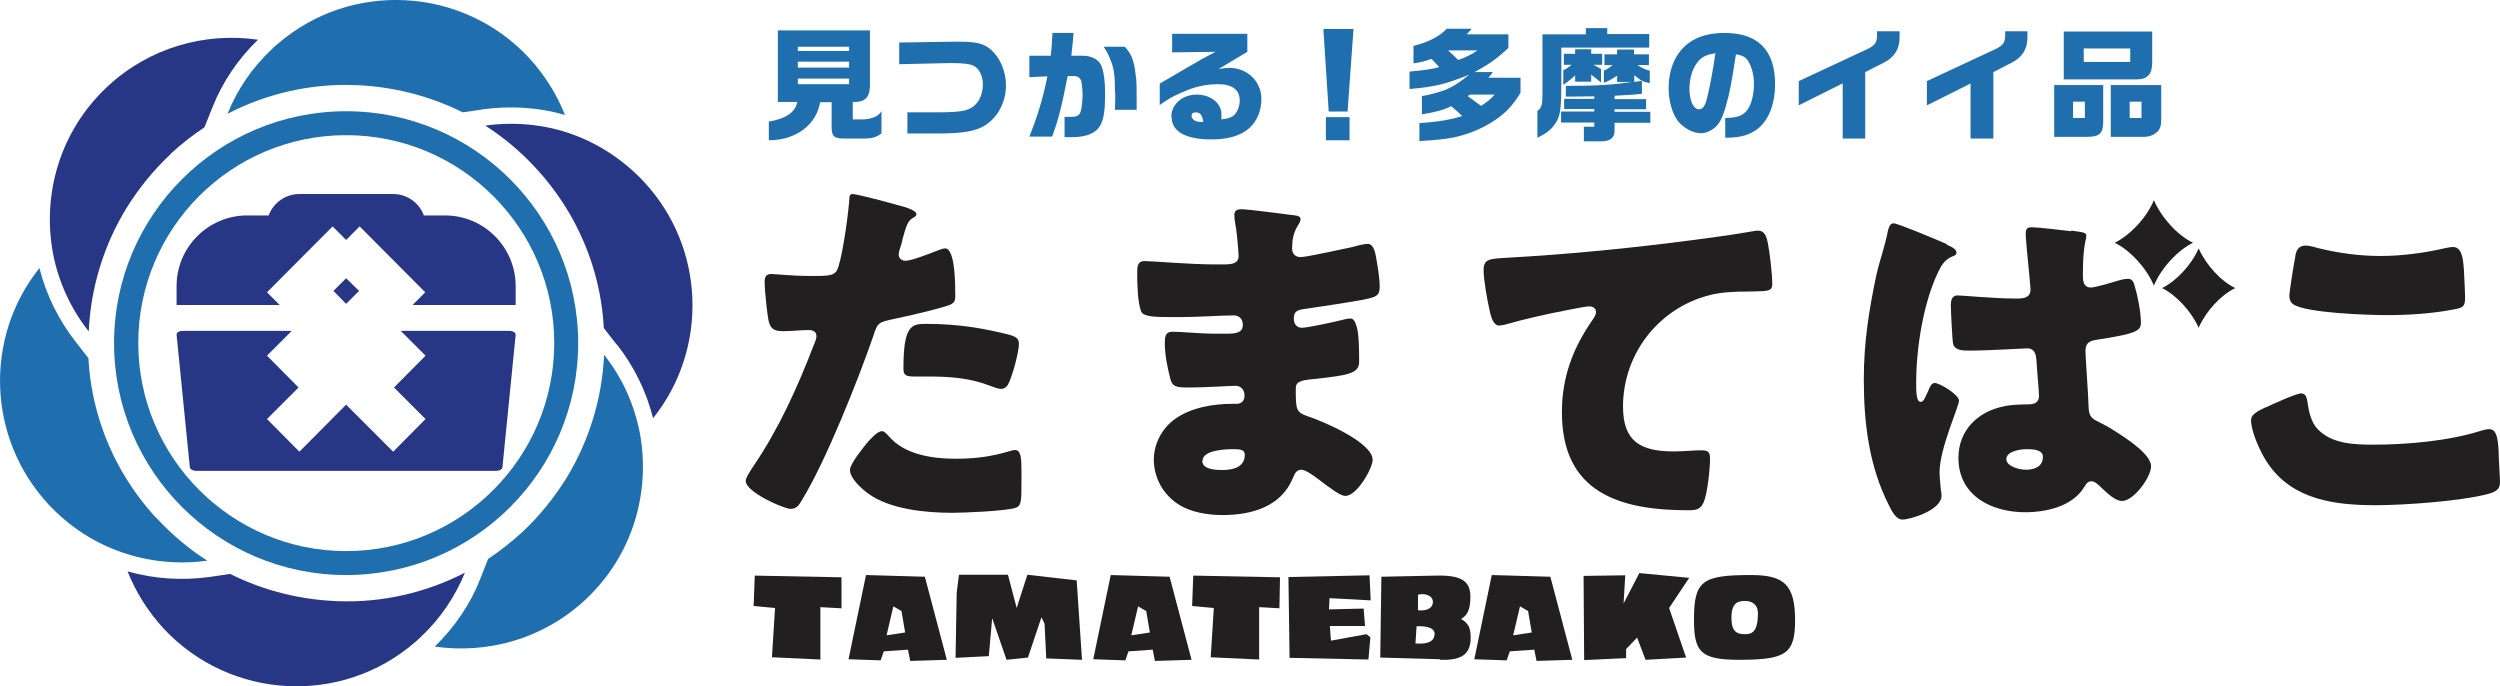 <svg width="306" height="84" viewBox="0 0 306 84" fill="none" xmlns="http://www.w3.org/2000/svg">
<g clip-path="url(#clip0_623_1465)">
<path d="M109.963 25.128C110.825 25.334 112.169 25.748 112.169 26.231C112.169 26.438 111.893 26.61 111.721 26.679C111.1 27.023 110.894 27.747 110.48 29.229C110.411 29.643 110.273 30.126 110.066 30.712C110.032 30.884 109.997 31.091 109.997 31.125C109.997 31.642 110.376 31.918 110.859 31.918C111.548 31.918 113.858 31.022 114.547 30.746C114.927 30.608 115.375 30.401 115.685 30.401C116.926 30.401 116.926 34.882 116.926 36.261C116.926 36.881 116.754 37.157 116.03 37.398C114.203 37.984 111.307 38.639 109.515 39.019C107.55 39.432 107.412 39.467 106.895 41.121C104.999 46.602 101.069 56.46 98.174 61.182C97.794 61.802 97.553 62.285 96.76 62.285C95.968 62.285 91.279 60.251 91.279 58.872C91.279 58.459 91.659 57.942 92.176 57.114C95.313 52.53 97.622 47.394 99.621 42.19C99.759 41.914 99.932 41.431 99.932 41.156C99.932 40.535 99.449 40.397 98.932 40.397C98.036 40.397 96.933 40.535 95.933 40.535C94.933 40.535 94.382 40.397 94.106 39.398C93.899 38.536 93.589 35.468 93.589 34.572C93.589 33.986 93.692 33.538 94.416 33.538C94.865 33.538 96.898 33.779 99.277 33.779C101.655 33.779 102.276 33.779 102.62 32.642C103.172 30.987 103.861 26.093 103.965 24.266C103.965 23.99 104.034 23.749 104.344 23.749C104.93 23.749 109.136 24.886 109.963 25.128ZM108.825 53.426C110.687 55.632 114.134 56.149 116.857 56.149C119.408 56.149 121.269 55.908 123.717 55.184C123.855 55.15 124.027 55.081 124.234 55.081C124.958 55.081 125.027 56.081 125.027 57.563V58.907C125.027 61.423 125.027 61.94 124.234 62.181C122.855 62.561 118.064 62.767 116.547 62.767C113.341 62.767 108.894 62.354 106.24 60.389C105.516 59.872 104.034 58.562 104.034 57.528C104.034 56.77 105.723 54.702 106.24 54.081C106.619 53.668 107.412 52.772 107.963 52.772C108.274 52.772 108.584 53.185 108.791 53.392L108.825 53.426ZM113.272 39.639C117.202 39.639 120.304 40.156 123.579 40.983C124.234 41.19 124.716 41.362 124.716 42.086C124.716 43.12 123.889 46.154 123.372 47.084C123.165 47.394 122.924 47.601 122.51 47.601C122.2 47.601 121.752 47.429 121.373 47.291C118.753 46.257 116.34 46.085 113.582 46.085H111.928C110.894 46.085 110.583 45.947 110.583 45.119C110.583 39.915 111.514 39.639 113.307 39.639H113.272Z" fill="#221F20"/>
<path fill-rule="evenodd" clip-rule="evenodd" d="M158.567 26.369C158.774 26.403 159.188 26.472 159.188 26.817C159.188 27.023 159.05 27.334 158.877 27.575C158.291 28.506 158.153 29.402 158.153 30.436C158.153 31.056 158.567 31.47 159.153 31.47C159.98 31.47 164.358 30.47 165.565 30.229C166.289 30.022 167.047 29.85 167.426 29.85C168.047 29.85 168.288 30.746 168.391 31.263C168.598 32.401 168.874 33.986 168.874 35.124C168.874 36.261 168.357 36.364 166.909 36.675C164.634 37.088 162.256 37.433 159.946 37.778C158.843 37.916 158.36 38.053 158.36 38.984C158.36 39.639 158.705 40.121 159.36 40.121C159.98 40.121 163.393 39.398 164.151 39.191C164.531 39.087 164.979 38.984 165.289 38.984C165.668 38.984 165.875 39.363 166.047 39.949C166.358 40.88 166.358 43.086 166.358 44.292C166.358 45.74 164.944 45.947 160.773 46.395C158.946 46.567 158.602 46.808 158.602 47.601C158.602 50.117 158.636 50.462 160.049 50.945C161.945 51.565 168.012 54.15 168.012 56.287C168.012 57.287 166.116 60.699 164.668 60.699C164.048 60.699 162.842 59.769 161.29 58.597C160.877 58.286 159.808 57.494 159.291 57.494C158.671 57.494 158.464 58.011 158.257 58.493C156.809 62.044 153.155 63.043 149.639 63.043C147.916 63.043 145.675 62.733 144.089 61.63C142.262 60.389 141.228 58.355 141.228 56.253C141.228 54.323 142.228 52.427 143.813 51.289C145.778 49.876 148.502 49.428 150.846 49.428H151.363C151.983 49.428 152.328 49.014 152.328 48.428C152.328 47.532 151.707 47.222 151.259 47.222C150.466 47.222 147.64 47.429 145.64 47.429C143.917 47.429 143.469 47.394 143.193 46.154C142.917 45.016 142.573 43.534 142.573 41.948C142.573 41.259 142.641 40.604 143.469 40.604C144.813 40.604 146.744 40.845 148.915 40.845H150.122C151.259 40.845 152.121 40.742 152.121 39.742C152.121 39.122 151.742 38.605 151.018 38.605C149.467 38.605 146.709 38.812 144.572 38.812H143.227C141.4 38.812 139.953 38.777 139.677 38.122C139.229 36.985 139.194 34.675 139.194 33.366C139.194 32.711 139.194 31.953 140.091 31.953C140.987 31.953 145.709 32.366 148.708 32.366H149.708C150.811 32.366 151.604 32.263 151.604 31.332C151.604 30.918 151.397 28.368 151.225 27.575C151.156 27.161 151.087 26.713 151.087 26.3C151.087 25.783 151.397 25.61 151.949 25.61C152.81 25.61 157.395 26.231 158.533 26.369H158.567ZM147.157 56.391C147.157 57.494 148.846 57.528 149.639 57.528C150.846 57.528 152.362 57.218 152.362 55.667C152.362 55.046 151.845 54.977 150.949 54.977C150.053 54.977 147.192 55.081 147.192 56.391H147.157Z" fill="#221F20"/>
<path d="M182.318 37.95C182.042 36.743 181.594 34.262 181.594 33.09C181.594 31.677 182.249 31.677 184.627 31.539C191.28 31.16 197.933 30.539 204.621 29.712C207.895 29.298 211.515 28.85 214.789 28.264C214.927 28.23 215.065 28.23 215.203 28.23C215.996 28.23 216.237 28.988 216.375 29.712C216.616 30.884 216.927 33.572 216.927 34.779C216.927 35.641 216.375 35.641 214.514 35.675C212.135 35.709 210.308 35.675 207.999 36.502C202.414 38.501 198.657 43.775 198.657 49.773C198.657 54.081 200.863 55.253 204.862 55.253C206.034 55.253 207.482 55.115 208.171 55.115C208.998 55.115 209.309 55.253 209.309 56.115C209.309 57.425 208.998 60.32 208.55 61.423C208.171 62.354 207.619 62.457 206.654 62.457C198.209 62.457 191.177 60.285 191.177 50.462C191.177 46.222 192.487 42.672 194.9 39.191C195.072 38.915 195.348 38.57 195.348 38.191C195.348 37.778 195.038 37.502 194.52 37.502C194.072 37.502 192.762 37.778 192.039 37.915C189.66 38.364 186.558 39.053 184.179 39.742C184.007 39.777 183.697 39.846 183.49 39.846C182.731 39.846 182.456 38.605 182.318 37.95Z" fill="#221F20"/>
<path fill-rule="evenodd" clip-rule="evenodd" d="M238.23 29.919C239.264 30.367 239.471 30.643 239.471 30.918C239.471 31.194 239.229 31.297 239.023 31.366C238.092 31.746 237.678 32.366 237.265 33.228C235.403 37.054 234.541 42.638 234.541 46.843C234.541 47.946 234.541 49.187 235.093 49.187C235.403 49.187 235.541 48.877 235.851 48.187C235.955 47.98 236.058 47.808 236.127 47.567C236.265 47.291 236.437 46.877 236.816 46.877C237.402 46.877 239.781 48.291 239.781 49.049C239.781 49.738 237.402 54.908 237.402 57.804C237.402 58.321 237.506 59.355 237.54 59.769C237.575 60.044 237.644 60.389 237.644 60.665C237.644 62.457 233.818 63.595 232.852 63.595C232.059 63.595 231.542 62.526 231.232 61.906C228.75 57.046 228.13 51.737 228.13 46.429C228.13 41.914 228.75 37.984 229.681 33.607C230.06 31.918 230.681 30.298 231.094 28.195C231.198 27.816 231.336 27.334 231.784 27.334C232.232 27.334 236.506 29.091 238.299 29.884L238.23 29.919ZM253.535 28.23C255.19 28.437 255.362 28.506 255.362 28.885C255.362 29.367 254.948 29.988 254.948 33.435V33.848C254.948 34.4 255.052 35.193 255.913 35.193C256.534 35.193 258.602 34.538 259.326 34.331C259.636 34.227 260.188 34.124 260.498 34.124C260.981 34.124 261.188 34.572 261.291 35.02C261.67 36.261 262.049 38.26 262.049 39.501C262.049 40.501 261.463 40.845 256.741 41.569C255.776 41.707 255.259 41.948 255.259 42.982C255.259 43.672 255.638 48.773 255.638 49.704C255.672 50.738 255.879 51.048 256.396 51.393C256.913 51.669 257.982 52.185 258.602 52.599C260.877 54.012 263.29 55.736 263.29 57.08C263.29 58.424 261.153 61.32 259.74 61.32C258.947 61.32 258.016 60.458 257.292 59.769C256.706 59.183 256.362 58.907 255.982 58.907C255.534 58.907 255.327 59.252 255.121 59.596C253.707 61.975 250.467 62.698 247.882 62.698C243.745 62.698 239.712 60.665 239.712 56.046C239.712 52.634 242.125 50.359 245.262 49.738C246.124 49.531 247.365 49.497 248.226 49.497C249.398 49.497 249.571 48.98 249.571 48.394C249.571 47.808 249.295 44.947 249.261 44.12C249.226 43.568 249.123 42.638 248.123 42.638C247.744 42.638 243.435 42.913 241.056 42.913C240.298 42.913 239.229 42.913 239.057 42.052C238.954 41.569 238.781 37.95 238.781 37.295C238.781 36.812 238.919 36.158 239.574 36.158C240.229 36.158 244.055 36.537 246.537 36.537H246.951C247.64 36.537 248.537 36.468 248.537 35.434C248.537 35.02 248.02 30.057 247.985 29.333C247.951 29.057 247.951 28.781 247.951 28.506C247.951 27.954 248.226 27.816 248.709 27.816C249.467 27.816 252.57 28.195 253.5 28.299L253.535 28.23ZM245.572 56.184C245.572 57.046 247.054 57.494 247.985 57.494C249.019 57.494 250.053 57.114 250.053 55.908C250.053 55.012 248.743 54.977 248.089 54.977C247.365 54.977 245.572 55.184 245.572 56.218V56.184ZM263.635 34.951C262.739 32.814 260.739 30.643 258.844 29.712C260.739 28.781 262.773 26.61 263.635 24.507C264.566 26.644 266.531 28.816 268.426 29.712C266.531 30.643 264.531 32.814 263.635 34.951ZM269.116 40.121C268.254 38.157 266.393 36.123 264.635 35.261C266.393 34.4 268.254 32.401 269.116 30.401C269.978 32.366 271.805 34.4 273.597 35.261C271.805 36.123 269.978 38.122 269.116 40.121Z" fill="#221F20"/>
<path d="M277.32 49.876C278.009 49.531 281.077 48.153 281.629 48.153C282.249 48.153 282.353 48.635 282.456 49.359C282.594 50.359 282.904 51.703 283.628 52.461C285.352 54.357 288.213 54.426 290.557 54.426C294.625 54.426 299.726 53.978 303.622 52.737C303.932 52.634 304.345 52.53 304.69 52.53C305.552 52.53 305.724 53.53 305.828 55.15C305.828 55.977 306 58.424 306 59.045C306 59.907 305.483 60.217 304.414 60.492C301.071 61.354 294.245 61.837 290.764 61.837C285.903 61.837 280.629 61.216 277.596 56.735C276.769 55.563 275.528 52.909 275.528 51.427C275.528 50.772 276.183 50.393 277.32 49.842V49.876ZM280.94 31.366C281.043 30.78 281.25 30.057 282.215 30.057C282.698 30.057 283.387 30.264 283.87 30.401C286.283 30.987 288.833 31.332 291.35 31.332C294.073 31.332 296.796 30.953 299.485 30.332C299.726 30.298 300.002 30.229 300.209 30.229C301.277 30.229 301.484 31.435 301.588 33.124C301.622 33.952 301.726 35.675 301.726 36.468C301.726 37.571 301.415 37.674 300.312 37.881C297.589 38.398 294.831 38.57 292.108 38.57C289.971 38.57 282.215 38.329 280.664 37.226C280.354 36.985 280.216 36.64 280.216 36.227C280.216 35.744 280.733 32.469 280.94 31.435V31.366Z" fill="#221F20"/>
<path d="M102.897 74.452L100.415 74.314V80.725L94.486 80.45L94.865 74.418L92.245 74.177L92.383 70.454L103 70.661V74.487L102.897 74.452Z" fill="#221F20"/>
<path fill-rule="evenodd" clip-rule="evenodd" d="M111.411 80.898L111.135 79.519L108.17 79.726L107.791 80.829L103.861 80.691L105.999 70.385L113.203 70.592L115.892 80.76L111.48 80.898H111.411ZM109.342 74.245L108.515 77.761L110.79 77.416L110.342 74.797L109.342 74.211V74.245Z" fill="#221F20"/>
<path fill-rule="evenodd" clip-rule="evenodd" d="M141.366 80.898L141.09 79.519L138.125 79.726L137.746 80.829L133.816 80.691L135.954 70.385L143.158 70.592L145.847 80.76L141.435 80.898H141.366ZM139.297 74.245L138.47 77.761L140.745 77.416L140.297 74.797L139.297 74.211V74.245Z" fill="#221F20"/>
<path fill-rule="evenodd" clip-rule="evenodd" d="M188.074 80.898L187.799 79.519L184.8 79.726L184.42 80.829L180.456 80.691L182.593 70.385L189.763 70.592L192.452 80.76L188.04 80.898H188.074ZM186.041 74.245L185.213 77.761L187.488 77.416L187.04 74.797L186.041 74.211V74.245Z" fill="#221F20"/>
<path d="M132.438 80.76L128.061 80.588L127.854 76.348L127.475 75.555L125.82 80.484L123.2 80.76L121.442 75.659L121.029 80.312L116.961 80.519L117.099 72.556L117.375 70.35H123.373L124.441 74.418L125.751 70.35L131.784 71.04L132.438 80.76Z" fill="#221F20"/>
<path d="M156.602 74.452L154.12 74.314V80.725L148.191 80.45L148.57 74.418L145.916 74.177L146.054 70.454L156.671 70.661L156.602 74.487V74.452Z" fill="#221F20"/>
<path d="M162.738 73.177L162.669 74.59L166.909 74.487L167.081 76.624H162.773L162.91 78.416L167.254 77.623L167.736 78.002L167.495 80.725L157.843 80.519L157.705 70.626L167.633 70.419L167.771 73.487L162.704 73.211L162.738 73.177Z" fill="#221F20"/>
<path fill-rule="evenodd" clip-rule="evenodd" d="M176.251 80.691L168.943 80.484L169.081 70.592L175.734 70.454C178.768 70.385 179.974 71.04 179.974 73.039C179.974 74.659 179.595 75.314 178.837 75.762C179.698 76.279 180.009 76.762 180.009 78.071C180.009 80.346 178.526 80.829 176.251 80.76V80.691ZM173.39 76.658L173.252 78.761C175.01 78.899 175.596 78.347 175.596 77.589C175.596 76.658 174.114 76.624 173.39 76.658ZM173.562 72.798V74.694C174.803 74.831 175.389 74.314 175.389 73.694C175.389 72.763 174.148 72.591 173.562 72.798Z" fill="#221F20"/>
<path d="M204.31 74.452L206.379 80.484L201.415 80.76L200.381 78.037L199.036 79.45V80.553L193.9 80.794L193.831 70.488L198.933 70.419L198.726 73.866L200.656 70.144L206.758 70.73L204.276 74.452H204.31Z" fill="#221F20"/>
<path fill-rule="evenodd" clip-rule="evenodd" d="M212.825 80.76C208.033 80.76 207.344 79.691 207.344 75.796C207.344 71.074 208.378 70.385 214.307 70.385C218.305 70.385 219.719 71.488 219.719 75.934C219.719 80.071 218.547 80.76 212.825 80.76ZM213.583 73.556C212.721 73.556 211.928 73.763 211.928 75.624C211.928 77.175 212.48 77.623 213.514 77.623C214.307 77.623 215.169 77.52 215.169 75.073C215.169 73.901 214.341 73.556 213.583 73.556Z" fill="#221F20"/>
<path fill-rule="evenodd" clip-rule="evenodd" d="M94.071 14.89C96.277 14.511 97.346 13.719 97.587 12.478H95.209V3.723H106.481V10.479C106.481 11.788 105.964 12.409 104.826 12.478H104.378V14.615H105.791C106.963 14.477 107.481 14.236 107.894 13.615V16.338C107.239 16.786 106.791 16.959 105.723 16.959H103.378C102.103 16.959 101.793 16.717 101.793 15.545V12.512H100.38C99.931 15.27 97.415 17.165 94.14 17.165H94.106V14.959L94.071 14.89ZM103.93 6.239V5.722H97.656V6.239H103.93ZM103.93 8.273V7.549H97.656V8.273H103.93ZM103.93 10.306V9.617H97.656V10.306H103.93Z" fill="#1F6FAF"/>
<path d="M111.031 13.753H114.375C116.892 13.753 117.995 13.649 118.684 13.305C119.684 12.857 120.304 11.685 120.304 10.341C120.304 9.272 119.856 8.376 119.132 8.031C118.684 7.824 117.822 7.721 116.581 7.721H116.237L110.066 7.859V5.205L116.892 5.101H117.305C119.442 5.101 120.373 5.308 121.235 6.032C122.407 7.032 123.131 8.721 123.131 10.444C123.131 12.478 122.131 14.373 120.58 15.338C119.408 16.062 117.926 16.338 114.72 16.338H111.066V13.719L111.031 13.753Z" fill="#1F6FAF"/>
<path d="M130.301 16.786V14.305H131.059C131.852 14.305 132.163 14.132 132.3 13.546C132.404 13.201 132.507 12.271 132.507 11.547C132.507 10.995 132.404 10.134 132.335 9.893C132.231 9.548 131.887 9.307 131.473 9.307H130.68C129.922 13.167 129.543 14.649 128.784 16.717H125.992C126.992 14.236 127.716 11.857 128.198 9.341L125.992 9.444V6.825H128.612C128.715 5.998 128.75 5.412 128.819 4.033H131.404C131.335 5.032 131.266 5.584 131.128 6.825H132.542C133.61 6.825 134.472 7.273 134.817 8.066C135.093 8.755 135.265 9.893 135.265 11.444C135.265 13.339 135.127 14.477 134.748 15.201C134.265 16.235 133.093 16.786 131.232 16.786C131.025 16.786 130.715 16.786 130.37 16.786H130.301ZM136.471 11.306C136.471 9.341 136.368 8.514 136.023 7.583C135.748 6.825 135.506 6.342 135.093 5.722H137.678C138.505 6.652 138.781 7.342 138.988 9.031C139.126 9.789 139.126 10.72 139.126 11.823C139.126 12.202 139.126 12.581 139.126 13.443H136.471C136.506 12.409 136.506 11.892 136.506 11.306H136.471Z" fill="#1F6FAF"/>
<path fill-rule="evenodd" clip-rule="evenodd" d="M143.365 14.305C143.365 12.788 144.71 11.581 146.468 11.581C148.226 11.581 149.501 12.65 149.501 13.994C149.501 14.132 149.501 14.373 149.501 14.615C150.432 14.511 150.915 14.339 151.259 13.856C151.569 13.408 151.742 12.891 151.742 12.305C151.742 10.995 150.811 10.306 149.122 10.306C147.605 10.306 146.295 10.582 144.675 11.306C143.469 11.823 142.917 12.167 141.952 12.857V10.237C141.952 10.237 142.435 9.961 142.469 9.927C142.952 9.651 143.469 9.375 143.951 9.065C144.296 8.858 144.848 8.548 145.434 8.204C147.019 7.273 147.192 7.169 148.777 6.342L143.469 6.411V4.136H152.673V6.342L149.156 8.445C149.846 8.341 150.122 8.307 150.466 8.307C152.673 8.307 154.396 9.961 154.396 12.133C154.396 13.546 153.845 14.856 152.914 15.683C151.845 16.614 150.363 17.062 148.26 17.062C145.089 17.062 143.4 16.097 143.4 14.27L143.365 14.305ZM147.157 14.925H147.295C147.157 14.098 146.916 13.753 146.364 13.753C146.02 13.753 145.847 13.891 145.847 14.167C145.847 14.615 146.33 14.925 146.985 14.925H147.192H147.157Z" fill="#1F6FAF"/>
<path d="M161.979 3.55H165.668L164.944 13.65H162.634L161.979 3.55ZM162.29 14.339H165.185V17.165H162.29V14.339Z" fill="#1F6FAF"/>
<path fill-rule="evenodd" clip-rule="evenodd" d="M172.597 8.755C174.045 8.617 175.355 8.479 176.148 8.203L175.217 7.204C174.321 7.514 173.976 7.618 173.011 7.755V5.618C174.838 5.17 176.217 4.446 177.079 3.516H180.146L179.526 4.205H184.628V5.86C183.249 7.169 182.249 7.859 180.491 8.824H182.732C182.525 9.1 182.422 9.238 182.18 9.513H186.11V11.34C185.455 12.478 184.662 13.443 183.628 14.236C182.042 15.476 180.043 16.372 177.94 16.821C176.837 17.027 175.975 17.131 173.735 17.269V15.063C176.148 14.925 177.802 14.58 178.974 14.201C178.526 13.753 178.147 13.443 177.63 12.995C176.596 13.512 175.527 13.753 174.045 13.994V11.754C174.976 11.616 175.803 11.375 176.734 11.064C177.906 10.616 178.837 9.961 179.836 9.134C176.975 10.306 175.493 10.651 172.528 10.892V8.789L172.597 8.755ZM178.492 7.342C179.319 7.066 180.353 6.549 180.836 6.17H177.251L178.492 7.342ZM179.94 11.581L179.629 11.754C180.181 12.133 180.801 12.616 181.284 12.96C181.939 12.546 182.456 12.133 182.939 11.581H179.974H179.94Z" fill="#1F6FAF"/>
<path fill-rule="evenodd" clip-rule="evenodd" d="M188.178 13.581C188.695 13.201 188.798 12.822 188.798 11.513V4.205H194.107V3.447H196.727V4.171H201.863V5.825H191.108V9.961C191.108 13.167 191.004 13.891 190.591 14.753C190.039 15.752 189.453 16.235 188.178 16.855V13.546V13.581ZM193.797 15.511H195.141V14.994H191.073V13.65H195.141V13.339H191.452V12.098H195.141V11.788C192.762 11.823 192.693 11.823 192.487 11.823C192.349 11.823 192.038 11.823 191.659 11.823V10.513C195.589 10.513 197.45 10.375 199.794 10.03H197.933V9.272C197.106 9.789 196.933 9.893 196.313 10.134V8.652C196.761 8.445 196.968 8.307 197.382 7.962H196.382V6.652H197.933V6.067H200.001V6.652H201.828V7.962H200.415C201.035 8.341 201.277 8.479 201.932 8.652V10.168C201.173 10.03 200.863 9.893 200.036 9.203V10.03L200.967 9.893V11.478C199.829 11.616 199.243 11.616 197.623 11.719V12.133H201.484V13.374H197.623V13.684H202.001V15.028H197.623V15.993C197.623 16.89 197.071 17.303 195.934 17.303H193.865V15.58L193.797 15.511ZM191.349 8.617C191.832 8.341 192.004 8.238 192.383 7.928H191.418V6.584H192.797V6.032H194.762V6.584H196.106V7.928H195.037L195.968 8.445V10.099L194.762 9.134V9.996H192.797V9.238C192.176 9.789 191.935 9.996 191.349 10.375V8.583V8.617Z" fill="#1F6FAF"/>
<path fill-rule="evenodd" clip-rule="evenodd" d="M211.204 14.442C212.652 14.408 213.307 14.167 213.824 13.512C214.341 12.891 214.686 11.616 214.686 10.306C214.686 9.134 214.41 8.169 213.962 7.445C213.652 6.997 213.273 6.756 212.48 6.652C211.894 10.375 211.722 11.375 211.239 12.995C210.86 14.373 210.481 15.132 209.895 15.614C209.378 16.062 208.757 16.304 208.171 16.304C207.206 16.304 206.103 15.683 205.379 14.822C204.689 13.891 204.241 12.374 204.241 10.789C204.241 9.307 204.586 7.928 205.241 6.859C206.413 4.963 208.343 4.033 211.101 4.033C215.169 4.033 217.271 6.135 217.271 10.306C217.271 12.684 216.513 14.649 215.203 15.718C214.203 16.511 213.066 16.855 211.308 16.855H211.17V14.442H211.204ZM208.792 12.547C209.102 11.582 209.653 8.824 209.964 6.515C208.929 6.687 208.412 6.894 207.895 7.48C207.206 8.238 206.792 9.479 206.792 10.858C206.792 12.34 207.275 13.374 207.964 13.374C208.343 13.374 208.585 13.098 208.792 12.547Z" fill="#1F6FAF"/>
<path d="M225.544 10.203L220.167 12.891V9.927L228.44 6.067C229.543 5.549 229.75 5.205 229.75 4.24V3.826H232.508V4.584C232.508 5.998 231.887 6.997 230.612 7.652L228.302 8.824V16.959H225.544V10.203Z" fill="#1F6FAF"/>
<path d="M241.229 10.203L235.852 12.891V9.927L244.125 6.067C245.228 5.549 245.435 5.205 245.435 4.24V3.826H248.158V4.584C248.158 5.998 247.537 6.997 246.262 7.652L243.987 8.824V16.959H241.195V10.203H241.229Z" fill="#1F6FAF"/>
<path fill-rule="evenodd" clip-rule="evenodd" d="M257.431 10.409V14.856C257.431 16.338 257.017 16.752 255.362 16.752H251.433V10.409H257.465H257.431ZM252.605 3.86H263.429V7.514C263.429 8.376 263.325 8.789 263.015 9.169C262.705 9.548 262.188 9.72 261.533 9.72H252.605V3.86ZM255.19 14.442V12.443H253.742V14.442H255.19ZM260.74 7.583V5.929H255.052V7.583H260.74ZM264.532 10.409V14.649C264.532 15.408 264.394 15.821 264.015 16.166C263.566 16.545 263.084 16.752 262.36 16.752H258.361V10.409H264.532ZM262.119 14.442V12.443H260.671V14.442H262.119Z" fill="#1F6FAF"/>
<path d="M59.152 13.374C62.462 12.926 65.909 13.133 69.149 14.063C68.149 11.547 66.667 9.169 64.737 7.066C56.567 -1.689 42.951 -2.378 33.989 5.377C33.747 5.549 33.54 5.756 33.334 5.963C30.852 8.272 29.025 10.995 27.853 13.925C32.644 11.444 37.987 10.237 43.261 10.409C47.846 10.547 52.431 11.65 56.636 13.753L59.187 13.374H59.152Z" fill="#1F6FAF"/>
<path d="M75.526 42.19C77.594 44.809 79.111 47.911 79.939 51.186C86.695 42.741 86.385 30.367 78.801 22.232C76.25 19.509 73.182 17.545 69.873 16.373C66.529 15.201 62.91 14.89 59.394 15.373C61.6 16.786 63.634 18.475 65.495 20.474C67.357 22.474 68.908 24.645 70.149 26.92C72.424 31.091 73.665 35.606 73.906 40.156L75.492 42.19H75.526Z" fill="#283686"/>
<path d="M78.319 53.013C77.664 49.6 76.216 46.291 73.941 43.43C73.7 48.704 72.148 53.909 69.322 58.528C67.839 60.906 66.047 63.147 63.91 65.146C62.565 66.352 61.187 67.455 59.739 68.42L58.808 70.799C57.567 73.97 55.671 76.727 53.224 79.14C59.67 80.07 66.495 78.209 71.631 73.418C77.422 68.041 79.663 60.286 78.319 53.013Z" fill="#1F6FAF"/>
<path d="M56.946 70.075C52.155 72.556 46.812 73.763 41.538 73.59C36.953 73.453 32.368 72.35 28.163 70.247L25.612 70.626C22.303 71.074 18.856 70.867 15.615 69.937C16.615 72.453 18.097 74.831 20.028 76.934C28.197 85.689 41.813 86.378 50.776 78.623C51.017 78.416 51.224 78.244 51.431 78.037C53.913 75.728 55.74 72.97 56.912 70.075H56.946Z" fill="#283686"/>
<path d="M19.235 63.526C17.374 61.526 15.823 59.355 14.582 57.08C12.307 52.909 11.066 48.394 10.824 43.844L9.239 41.81C7.17 39.156 5.654 36.089 4.826 32.814C-1.93 41.259 -1.62 53.599 5.964 61.768C8.515 64.491 11.583 66.456 14.892 67.593C18.236 68.765 21.855 69.109 25.371 68.627C23.165 67.214 21.131 65.525 19.27 63.526H19.235Z" fill="#1F6FAF"/>
<path d="M20.855 18.854C22.2 17.613 23.578 16.545 25.026 15.58L25.991 13.167C27.233 10.03 29.128 7.238 31.576 4.86C25.13 3.929 18.305 5.791 13.168 10.582C7.377 15.959 5.136 23.714 6.481 30.987C7.136 34.4 8.584 37.674 10.859 40.57C11.1 35.296 12.651 30.091 15.478 25.472C16.96 23.094 18.753 20.854 20.89 18.854H20.855Z" fill="#283686"/>
<path fill-rule="evenodd" clip-rule="evenodd" d="M70.769 41.983C70.769 57.666 58.049 70.385 42.365 70.385C26.681 70.385 13.961 57.666 13.961 41.983C13.961 26.3 26.715 13.615 42.365 13.615C58.015 13.615 70.769 26.334 70.769 42.017V41.983ZM67.839 41.983C67.839 27.954 56.429 16.545 42.365 16.545C28.301 16.545 16.925 27.954 16.925 41.983C16.925 56.011 28.335 67.455 42.365 67.455C56.395 67.455 67.839 56.046 67.839 41.983Z" fill="#1F6FAF"/>
<path d="M42.365 34.055L40.813 35.606L42.365 37.192L43.95 35.606L42.365 34.055Z" fill="#283686"/>
<path d="M54.499 26.369H51.879C51.328 24.852 49.845 23.749 48.122 23.749H36.643C34.919 23.749 33.437 24.852 32.886 26.369H30.266C25.474 26.369 21.613 30.264 21.613 35.02V37.33H34.23L32.679 35.778L40.71 27.713L42.365 29.367L44.02 27.713L52.051 35.778L50.5 37.33H63.117V35.02C63.117 30.264 59.256 26.369 54.464 26.369H54.499Z" fill="#283686"/>
<path d="M62.393 40.501H49.053L52.086 43.534L48.225 47.429L52.086 51.289L48.122 55.288L42.365 49.531L36.643 55.288L32.679 51.289L36.54 47.429L32.679 43.534L35.712 40.501H22.372C21.924 40.501 21.579 40.707 21.614 40.983L23.234 57.183C23.234 57.425 23.613 57.632 23.992 57.632H60.738C61.152 57.632 61.497 57.425 61.497 57.183L63.117 40.983C63.117 40.707 62.772 40.501 62.359 40.501H62.393Z" fill="#283686"/>
</g>
<defs>
<clipPath id="clip0_623_1465">
<rect width="306" height="84" fill="white"/>
</clipPath>
</defs>
</svg>

